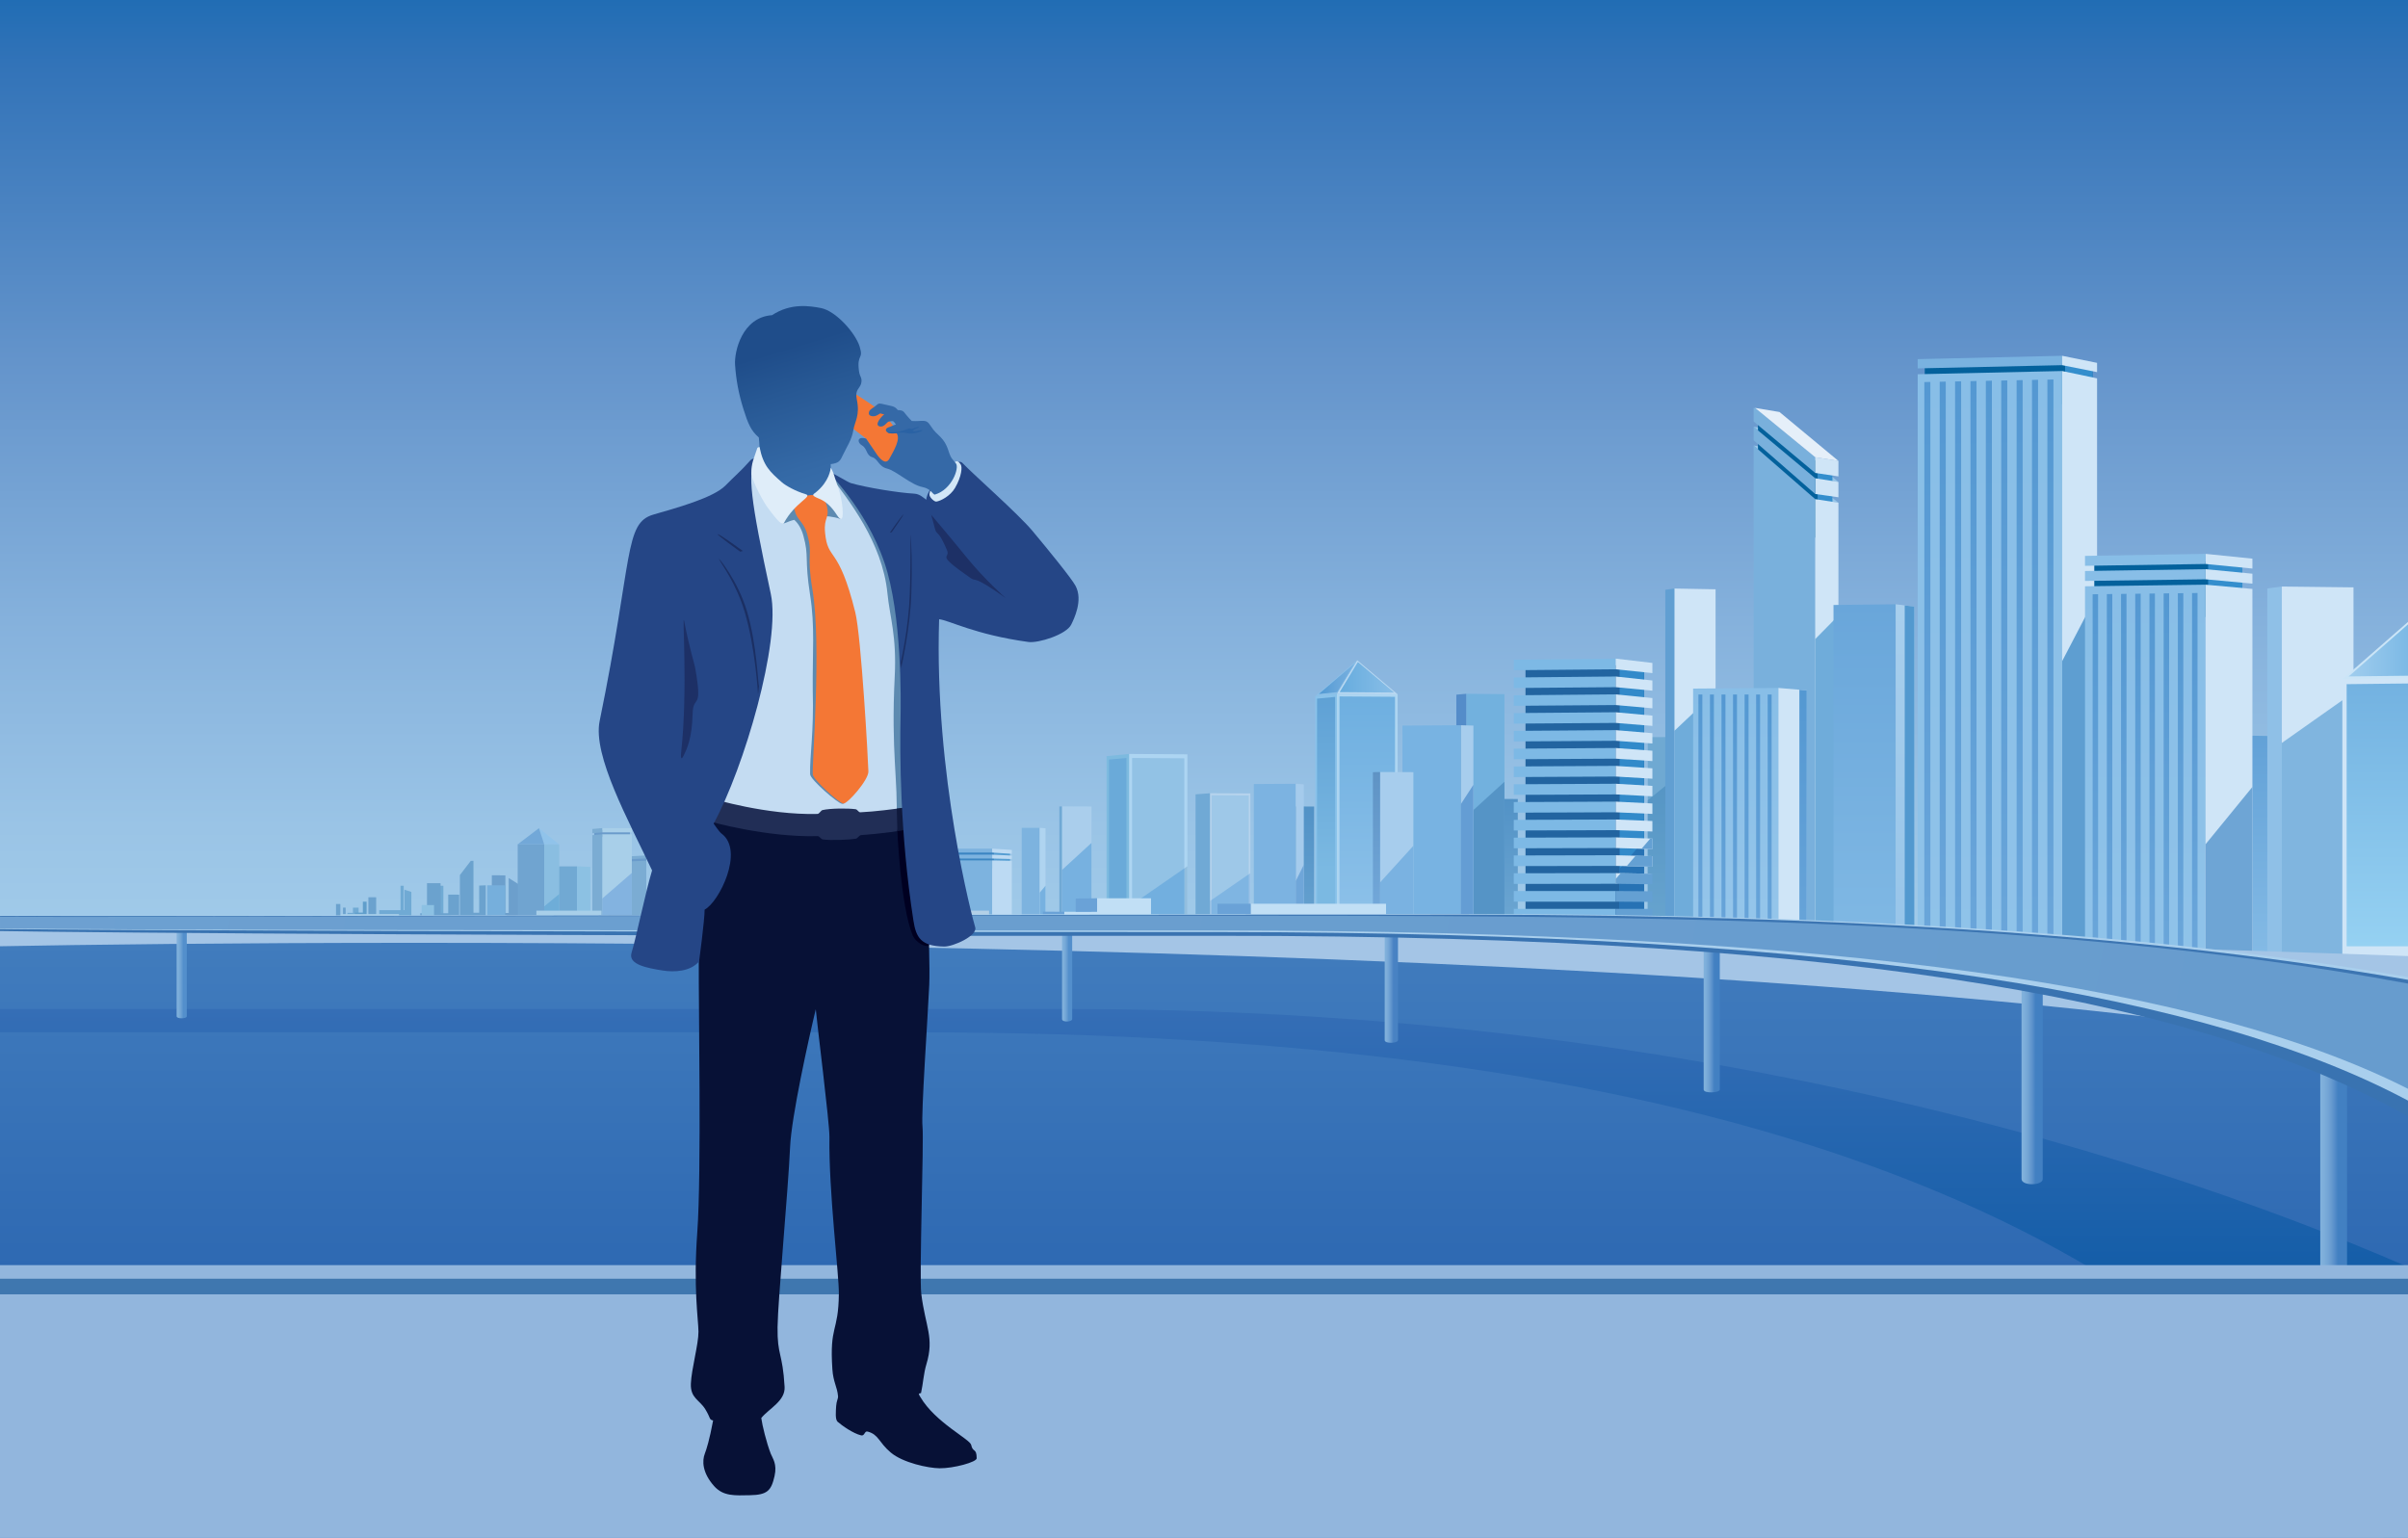 <?xml version="1.0" encoding="utf-8"?>
<!-- Generator: Adobe Illustrator 16.0.4, SVG Export Plug-In . SVG Version: 6.00 Build 0)  -->
<!DOCTYPE svg PUBLIC "-//W3C//DTD SVG 1.1//EN" "http://www.w3.org/Graphics/SVG/1.1/DTD/svg11.dtd">
<svg version="1.1" id="Layer_1" xmlns="http://www.w3.org/2000/svg" xmlns:xlink="http://www.w3.org/1999/xlink" x="0px" y="0px"
	 width="798.018px" height="509.758px" viewBox="0 0 798.018 509.758" enable-background="new 0 0 798.018 509.758"
	 xml:space="preserve">
<g id="sky">
	
		<linearGradient id="SVGID_1_" gradientUnits="userSpaceOnUse" x1="1070.929" y1="403.09" x2="1070.929" y2="86.153" gradientTransform="matrix(1 0 0 1 -671.92 -86.152)">
		<stop  offset="0" style="stop-color:#A2CCEA"/>
		<stop  offset="0.135" style="stop-color:#9AC4E6"/>
		<stop  offset="0.351" style="stop-color:#85B1DC"/>
		<stop  offset="0.622" style="stop-color:#6494CB"/>
		<stop  offset="0.933" style="stop-color:#3273B8"/>
		<stop  offset="1" style="stop-color:#216DB4"/>
	</linearGradient>
	<rect fill="url(#SVGID_1_)" width="798.018" height="316.938"/>
</g>
<g id="city">
	<polygon fill="#6C9FCC" points="168.591,291.02 168.594,302.615 167.491,302.614 167.491,290.132 162.993,290.121 162.993,312.98 
		172.537,312.98 172.537,293.516 	"/>
	<g>
		<polygon fill="#6FA9D2" points="554.333,321.107 546.083,321.107 546.083,244.333 554.333,244.296 		"/>
		
			<linearGradient id="SVGID_2_" gradientUnits="userSpaceOnUse" x1="1222.128" y1="407.26" x2="1222.128" y2="344.65" gradientTransform="matrix(1 0 0 1 -671.92 -86.152)">
			<stop  offset="0.06" style="stop-color:#6BA7D1"/>
			<stop  offset="1" style="stop-color:#5595C4"/>
		</linearGradient>
		<polygon fill="url(#SVGID_2_)" points="554.333,258.498 554.333,321.107 546.083,321.107 546.083,265.248 		"/>
	</g>
	
		<linearGradient id="SVGID_3_" gradientUnits="userSpaceOnUse" x1="1427.077" y1="407.26" x2="1427.077" y2="329.985" gradientTransform="matrix(1 0 0 1 -671.92 -86.152)">
		<stop  offset="0" style="stop-color:#86BCE6"/>
		<stop  offset="1" style="stop-color:#62A1D7"/>
	</linearGradient>
	<polygon fill="url(#SVGID_3_)" points="745.463,243.832 745.463,321.107 764.852,321.107 764.852,244.165 	"/>
	<g>
		<polygon fill="#95C6E8" points="819.857,176.729 821.776,175.666 822.902,176.344 		"/>
		<polygon fill="#95C6E8" points="819.857,171.59 821.776,170.527 822.902,171.192 		"/>
		<polygon fill="#95C6E8" points="819.857,166.286 821.776,165.223 822.902,165.888 		"/>
		<polygon fill="#03619C" points="821.264,186.028 824.713,185.834 824.713,162.618 821.264,162.812 		"/>
		<polygon fill="#9DC9EA" points="846.302,164.295 844.151,165.487 842.127,164.753 		"/>
		<polygon fill="#9DC9EA" points="846.302,153.27 844.205,154.487 842.612,153.581 		"/>
		<polygon fill="#9DC9EA" points="846.302,158.574 844.227,159.778 842.612,158.885 		"/>
		<polygon fill="#348ECD" points="824.713,185.834 844.384,189.505 844.384,150.91 824.713,162.618 		"/>
		<polygon fill="#E6F0FA" points="825.049,176.072 825.049,310.607 846.302,310.607 846.302,164.295 		"/>
		
			<linearGradient id="SVGID_4_" gradientUnits="userSpaceOnUse" x1="1507.595" y1="394.927" x2="1507.595" y2="312.402" gradientTransform="matrix(1 0 0 1 -671.92 -86.152)">
			<stop  offset="0" style="stop-color:#86BCE6"/>
			<stop  offset="1" style="stop-color:#7CB3E1"/>
		</linearGradient>
		<polygon fill="url(#SVGID_4_)" points="825.049,241.631 825.049,308.774 846.302,308.774 846.302,226.249 		"/>
		<polygon fill="#94C2E8" points="825.049,176.072 825.049,310.607 819.857,310.607 819.857,176.729 		"/>
		<polygon fill="#E6F0FA" points="825.049,173.989 846.302,162.131 846.302,158.574 825.049,170.911 		"/>
		<polygon fill="#94C2E8" points="825.049,173.989 819.857,174.634 819.857,171.59 825.049,170.911 		"/>
		<polygon fill="#E6F0FA" points="825.049,163.38 846.302,151.521 846.302,148.419 845.619,148.361 825.049,160.302 		"/>
		<polygon fill="#94C2E8" points="825.049,163.38 819.857,164.025 819.857,160.981 825.049,160.302 		"/>
		<polygon fill="#CFE3F5" points="819.857,160.981 825.049,160.302 845.619,148.361 840.205,149.015 		"/>
		<polygon fill="#E6F0FA" points="825.049,168.684 846.302,156.826 846.302,153.27 825.049,165.607 		"/>
		<polygon fill="#94C2E8" points="825.049,168.684 819.857,169.329 819.857,166.286 825.049,165.607 		"/>
	</g>
	
		<linearGradient id="SVGID_5_" gradientUnits="userSpaceOnUse" x1="1102.841" y1="407.26" x2="1102.841" y2="353.435" gradientTransform="matrix(1 0 0 1 -671.92 -86.152)">
		<stop  offset="0.06" style="stop-color:#6CA6D2"/>
		<stop  offset="1" style="stop-color:#5292C6"/>
	</linearGradient>
	<polygon fill="url(#SVGID_5_)" points="426.337,267.282 435.505,267.33 435.505,321.107 426.337,321.107 	"/>
	
		<linearGradient id="SVGID_6_" gradientUnits="userSpaceOnUse" x1="1170.341" y1="394.51" x2="1170.341" y2="350.967" gradientTransform="matrix(1 0 0 1 -671.92 -86.152)">
		<stop  offset="0.06" style="stop-color:#6CA6D2"/>
		<stop  offset="1" style="stop-color:#5292C6"/>
	</linearGradient>
	<polygon fill="url(#SVGID_6_)" points="493.837,264.814 503.005,264.827 503.005,308.357 493.837,308.357 	"/>
	<g>
		<polygon fill="#ADD5F1" points="443.041,229.974 443.041,316.107 463.185,316.107 463.185,230.133 		"/>
		
			<linearGradient id="SVGID_7_" gradientUnits="userSpaceOnUse" x1="1125.033" y1="391.321" x2="1125.033" y2="316.986" gradientTransform="matrix(1 0 0 1 -671.92 -86.152)">
			<stop  offset="0.005" style="stop-color:#8DC1E9"/>
			<stop  offset="1" style="stop-color:#6EAFE0"/>
		</linearGradient>
		<polygon fill="url(#SVGID_7_)" points="443.919,230.833 443.919,305.169 462.308,305.169 462.308,230.957 		"/>
		<polygon fill="#BAD9F2" points="443.041,229.974 463.185,230.133 449.769,218.832 		"/>
		
			<linearGradient id="SVGID_8_" gradientUnits="userSpaceOnUse" x1="1133.966" y1="310.636" x2="1115.885" y2="310.636" gradientTransform="matrix(1 0 0 1 -671.92 -86.152)">
			<stop  offset="0" style="stop-color:#89BEE7"/>
			<stop  offset="1" style="stop-color:#66ACDE"/>
		</linearGradient>
		<polygon fill="url(#SVGID_8_)" points="443.965,229.412 462.046,229.555 450.004,219.41 		"/>
		<polygon fill="#89C2EA" points="443.041,229.974 443.041,316.107 435.897,316.107 435.897,230.702 		"/>
		
			<linearGradient id="SVGID_9_" gradientUnits="userSpaceOnUse" x1="1111.388" y1="391.321" x2="1111.388" y2="317.146" gradientTransform="matrix(1 0 0 1 -671.92 -86.152)">
			<stop  offset="0.231" style="stop-color:#7BB9E2"/>
			<stop  offset="1" style="stop-color:#5FA1D5"/>
		</linearGradient>
		<polygon fill="url(#SVGID_9_)" points="442.465,230.992 442.465,305.169 436.472,305.169 436.472,231.566 		"/>
		<polygon fill="#8BC0E8" points="443.041,229.974 435.897,230.702 449.769,218.832 		"/>
		
			<linearGradient id="SVGID_10_" gradientUnits="userSpaceOnUse" x1="1120.837" y1="311.104" x2="1108.961" y2="311.104" gradientTransform="matrix(1 0 0 1 -671.92 -86.152)">
			<stop  offset="0" style="stop-color:#78B1E0"/>
			<stop  offset="0.486" style="stop-color:#68A6DA"/>
			<stop  offset="1" style="stop-color:#5199D3"/>
		</linearGradient>
		<polygon fill="url(#SVGID_10_)" points="443.156,229.411 437.041,230.033 448.917,219.871 		"/>
	</g>
	<g>
		<polygon fill="#72B1DE" points="485.919,321.107 498.579,321.107 498.579,230.077 485.919,229.954 		"/>
		<polygon fill="#5594C6" points="485.919,270.654 485.919,325.607 498.579,325.607 498.579,259.123 		"/>
		<polygon fill="#548CC9" points="485.919,321.107 482.633,320.978 482.633,230.248 485.919,229.954 		"/>
	</g>
	<g>
		<polygon fill="#CFE5F7" points="554.883,307.275 568.547,307.275 568.547,195.324 554.883,195.071 		"/>
		<polygon fill="#6FACDA" points="554.883,242.248 554.883,323.193 568.547,323.193 568.547,229.338 		"/>
		<polygon fill="#619FD2" points="554.883,307.275 551.891,307.275 551.891,195.489 554.883,195.071 		"/>
	</g>
	<g>
		<polygon fill="#CFE5F7" points="756.205,321.107 779.954,321.107 779.954,194.684 756.205,194.408 		"/>
		<polygon fill="#80B5DF" points="756.205,246.249 756.205,332.357 779.954,332.357 779.954,229.499 		"/>
		<polygon fill="#8FC0E7" points="756.205,321.107 751.389,320.781 751.389,195.061 756.205,194.408 		"/>
	</g>
	<g>
		<polygon fill="#78B3E2" points="484.154,321.107 464.767,321.107 464.767,240.5 484.154,240.375 		"/>
		<polygon fill="#A7CDED" points="484.154,321.107 488.286,321.107 488.286,240.5 484.154,240.375 		"/>
		<polygon fill="#649DD4" points="484.154,266.498 484.154,321.107 488.286,321.107 488.286,260.124 		"/>
	</g>
	<g>
		<rect x="183.816" y="287.156" fill="#71A9D3" width="7.406" height="25.741"/>
		<polygon fill="#8CC1E3" points="191.223,312.897 195.642,312.897 195.642,287.332 191.223,287.156 		"/>
	</g>
	<g>
		<polygon fill="#95C5E8" points="604.503,155.699 609.261,159.75 601.562,158.521 		"/>
		<polygon fill="#95C5E8" points="604.503,162.768 609.261,166.627 602.844,165.637 		"/>
		<polygon fill="#348ECD" points="607.273,178.406 602.398,178.162 602.398,153.227 607.273,153.472 		"/>
		<polygon fill="#9AC8E9" points="581.159,141.458 582.593,142.656 585.44,142.104 		"/>
		<polygon fill="#9AC8E9" points="581.159,147.675 582.593,148.923 585.44,148.307 		"/>
		<polygon fill="#03619C" points="602.398,178.162 582.593,179.148 582.593,137.697 602.398,153.227 		"/>
		<polygon fill="#79B0DC" points="601.562,165.439 601.562,324.014 581.159,322.991 581.159,147.675 		"/>
		<polygon fill="#79B0DC" points="601.562,156.752 581.159,139.693 581.159,135.224 581.636,135.203 601.562,151.543 		"/>
		<polygon fill="#CFE5F7" points="601.562,156.752 609.261,157.908 609.261,152.771 601.562,151.543 		"/>
		<polygon fill="#CFE5F7" points="601.562,163.73 609.261,164.823 609.261,159.75 601.562,158.521 		"/>
		<polygon fill="#79B0DC" points="601.562,163.73 581.159,145.927 581.159,141.458 601.562,158.521 		"/>
		<polygon fill="#CFE5F7" points="601.562,165.439 601.562,324.065 609.261,324.452 609.261,166.627 		"/>
		<polygon fill="#6FACDA" points="601.562,211.832 601.562,324.065 609.261,324.452 609.261,204.021 		"/>
		<polygon fill="#E5EFF9" points="581.636,135.203 589.729,136.559 609.261,152.771 601.562,151.543 		"/>
	</g>
	<g>
		<rect x="873.948" y="214.498" fill="#348ECD" width="29.459" height="4"/>
		<rect x="873.896" y="214.498" fill="#03619C" width="6.299" height="4"/>
		<polygon fill="#7AADDA" points="880.698,318.504 872.108,318.504 872.108,217.823 880.698,217.173 		"/>
		<polygon fill="#D1E6F7" points="880.698,318.774 904.849,318.774 904.849,217.443 880.698,217.173 		"/>
		<polygon fill="#D1E6F7" points="880.698,215.742 904.849,216.019 904.849,213.32 880.698,213.021 		"/>
		<polygon fill="#7AADDA" points="880.698,215.742 872.108,216.447 872.108,213.729 880.698,213.021 		"/>
		<polygon fill="#6DA0D2" points="882.977,317.247 883.879,317.259 883.879,219.589 882.977,219.576 		"/>
		<polygon fill="#6DA0D2" points="886.773,317.299 887.678,317.312 887.678,219.641 886.773,219.628 		"/>
		<polygon fill="#6DA0D2" points="890.573,317.353 891.479,317.364 891.479,219.693 890.573,219.681 		"/>
		<polygon fill="#6DA0D2" points="894.376,317.404 895.282,317.416 895.282,219.746 894.376,219.733 		"/>
		<polygon fill="#6DA0D2" points="898.184,317.456 899.087,317.47 899.087,219.799 898.184,219.786 		"/>
		<polygon fill="#6DA0D2" points="901.979,317.51 902.885,317.521 902.885,219.851 901.979,219.838 		"/>
	</g>
	<g>
		
			<linearGradient id="SVGID_11_" gradientUnits="userSpaceOnUse" x1="1289.851" y1="407.635" x2="1289.851" y2="286.438" gradientTransform="matrix(1 0 0 1 -671.92 -86.152)">
			<stop  offset="0" style="stop-color:#82BAE5"/>
			<stop  offset="1" style="stop-color:#69A6DA"/>
		</linearGradient>
		<polygon fill="url(#SVGID_11_)" points="628.233,321.482 607.628,321.482 607.628,200.523 628.233,200.285 		"/>
		
			<linearGradient id="SVGID_12_" gradientUnits="userSpaceOnUse" x1="1303.235" y1="407.635" x2="1303.235" y2="286.438" gradientTransform="matrix(1 0 0 1 -671.92 -86.152)">
			<stop  offset="0" style="stop-color:#96C4E9"/>
			<stop  offset="1" style="stop-color:#A8CFED"/>
		</linearGradient>
		<polygon fill="url(#SVGID_12_)" points="628.233,321.482 634.397,321.482 634.397,201.065 628.233,200.285 		"/>
		<polygon fill="#5399CF" points="631.233,200.665 631.233,335.643 634.397,335.732 634.397,201.065 		"/>
	</g>
	<g>
		<rect x="312.018" y="282.039" fill="#3B85C2" width="22.584" height="5.749"/>
		<rect x="329.402" y="282.039" fill="#549DD2" width="5.259" height="5.749"/>
		<rect x="311.376" y="285.177" fill="#7DB3DF" width="17.427" height="27.723"/>
		<polygon fill="#BCDAF3" points="328.803,312.897 335.322,312.897 335.322,285.323 328.803,285.177 		"/>
		<rect x="311.376" y="283.264" fill="#7DB3DF" width="17.427" height="1.297"/>
		<rect x="311.376" y="281.287" fill="#7DB3DF" width="17.427" height="1.298"/>
		<polygon fill="#BCDAF3" points="328.803,284.561 335.322,284.723 335.322,283.581 328.803,283.264 		"/>
		<polygon fill="#BCDAF3" points="328.803,282.585 335.322,282.998 335.322,281.701 328.803,281.287 		"/>
	</g>
	<g>
		<rect x="841.299" y="234.665" fill="#03619C" width="28.129" height="4"/>
		<rect x="861.928" y="234.665" fill="#348ECD" width="3.642" height="4"/>
		<polygon fill="#90BAE0" points="861.08,321.107 839.343,321.107 839.343,237.014 861.08,236.825 		"/>
		<polygon fill="#E6F0FA" points="861.08,321.107 871.245,321.107 871.245,237 861.08,236.825 		"/>
		<polygon fill="#7EB1DC" points="866.9,321.107 871.245,321.107 871.245,237 866.9,236.925 		"/>
		<polygon fill="#90BAE0" points="861.08,235.539 839.343,235.709 839.343,233.246 861.08,233.074 		"/>
		<polygon fill="#E6F0FA" points="861.08,235.539 871.245,235.779 871.245,233.332 861.08,233.074 		"/>
		<polygon fill="#7EB1DC" points="866.9,235.676 871.245,235.779 871.245,233.332 866.9,233.222 		"/>
	</g>
	<g>
		<rect x="171.566" y="279.852" fill="#70A4D0" width="8.786" height="33.048"/>
		<polygon fill="#90C3EA" points="178.609,274.498 180.352,279.852 185.344,279.91 		"/>
		<polygon fill="#72A8D8" points="178.609,274.498 180.352,279.852 171.566,279.852 		"/>
		<polygon fill="#8ABEE1" points="180.352,279.852 180.352,312.897 185.344,312.897 185.344,279.91 		"/>
		<polygon fill="#6EADD8" points="180.352,300.436 180.352,312.897 185.344,312.897 185.344,296.311 		"/>
	</g>
	<g>
		<polygon fill="#7CB3E1" points="429.435,321.107 415.521,321.107 415.521,259.866 429.435,259.781 		"/>
		<polygon fill="#A5CBEC" points="429.435,321.107 432.08,321.107 432.08,259.98 429.435,259.781 		"/>
		<polygon fill="#6FA6D9" points="429.435,291.998 429.435,321.107 432.08,321.107 432.08,286.623 		"/>
	</g>
	<g>
		<polygon fill="#7BACD3" points="214.187,322.147 207.93,322.147 207.93,283.869 214.187,283.539 		"/>
		<polygon fill="#6A9BCB" points="208.863,284.803 214.187,284.52 214.187,285.279 208.863,285.489 		"/>
	</g>
	<g>
		<polygon fill="#AACEEC" points="351.92,321.107 361.733,321.107 361.733,267.32 351.92,267.277 		"/>
		<polygon fill="#77B1E0" points="351.92,288.373 351.92,322.732 361.733,322.732 361.733,279.373 		"/>
		<polygon fill="#70A9D5" points="351.92,321.107 351.074,321.107 351.074,267.32 351.92,267.277 		"/>
	</g>
	<g>
		<rect x="196.926" y="275.195" fill="#6A9BCB" width="11.828" height="2.219"/>
		<rect x="199.577" y="276.527" fill="#A8CFE9" width="9.816" height="45.62"/>
		<polygon fill="#83B3E0" points="199.577,297.832 199.577,322.147 209.393,322.147 209.393,289.332 		"/>
		<rect x="199.577" y="274.48" fill="#A8CFE9" width="9.816" height="1.406"/>
		<polygon fill="#7BACD3" points="199.577,274.48 196.298,274.77 196.298,276.176 199.577,275.889 		"/>
		<polygon fill="#7BACD3" points="199.577,322.147 196.298,322.147 196.298,276.811 199.577,276.527 		"/>
	</g>
	<g>
		<polygon fill="#B5D3ED" points="400.983,321.107 414.371,321.107 414.371,262.986 400.983,262.921 		"/>
		<polygon fill="#9EC8E8" points="401.513,318.792 413.841,318.792 413.841,263.654 401.513,263.594 		"/>
		<polygon fill="#9AC2E7" points="400.983,298.664 400.983,327.273 414.371,327.273 414.371,289.414 		"/>
		<polygon fill="#7FB5E2" points="401.513,298.298 401.513,327.273 413.841,327.64 413.841,289.779 		"/>
		<polygon fill="#70A9D5" points="400.983,321.107 396.208,321.107 396.208,263.289 400.983,262.921 		"/>
	</g>
	<g>
		<polygon fill="#7DB3DF" points="344.562,274.396 344.562,314.188 338.6,314.188 338.6,274.389 		"/>
		<polygon fill="#AFD4F0" points="344.562,274.396 344.562,314.188 346.484,314.188 346.484,274.52 		"/>
		<polygon fill="#77B1E0" points="344.562,295.873 344.562,314.188 346.484,314.188 346.484,293.562 		"/>
	</g>
	<g>
		<polygon fill="#70AAD4" points="145.874,293.583 146.93,293.596 146.93,312.897 145.874,312.897 		"/>
		<polygon fill="#6BA2CE" points="141.508,302.691 141.508,292.732 146.006,292.74 146.006,302.692 148.54,302.692 148.54,296.525 
			152.169,296.535 152.169,312.897 139.272,312.897 139.272,302.691 		"/>
		<polygon fill="#6BA2CE" points="122.08,297.384 124.666,297.393 124.666,312.897 122.08,312.897 		"/>
		<rect x="139.742" y="299.979" fill="#8CC1E3" width="4.095" height="12.919"/>
		<polygon fill="#70AAD4" points="116.968,300.834 116.968,302.562 115.149,302.562 115.149,312.897 118.847,312.897 
			118.847,300.836 		"/>
		<rect x="113.678" y="300.833" fill="#6BA2CE" width="0.871" height="12.063"/>
		<rect x="111.351" y="299.633" fill="#6BA2CE" width="1.442" height="13.266"/>
		<polygon fill="#609ECB" points="121.492,298.858 120.252,298.856 120.252,302.491 117.638,302.491 117.638,312.897 
			121.492,312.897 		"/>
		<polygon fill="#70AAD4" points="132.736,301.674 132.736,293.583 133.792,293.589 133.792,301.675 134.044,301.675 
			134.044,294.893 136.323,295.628 136.323,312.897 125.695,312.897 125.695,301.674 		"/>
		<rect x="112.958" y="302.978" fill="#A8CFE9" width="19.273" height="9.922"/>
		<polygon fill="#76AFDC" points="167.417,293.445 167.417,312.897 161.454,312.897 161.454,293.434 		"/>
		<polygon fill="#6BA2CE" points="158.801,293.529 158.804,302.532 156.908,302.531 156.908,285.311 156.019,285.331 
			152.41,290.038 152.41,312.897 160.984,312.897 160.984,293.434 		"/>
	</g>
	<g>
		<polygon fill="#ADD5F2" points="374.163,321.107 393.503,321.107 393.503,250.021 374.163,249.897 		"/>
		<polygon fill="#92BEDE" points="374.163,300.498 374.163,318.607 393.503,318.607 393.503,287.123 		"/>
		<polygon fill="#92C2E5" points="375.173,317.069 392.491,317.069 392.491,251.342 375.173,251.231 		"/>
		<polygon fill="#72AFDF" points="375.173,299.8 375.173,314.569 392.491,314.569 392.491,287.822 		"/>
		<polygon fill="#7DBADF" points="374.163,321.107 366.717,320.998 366.717,250.623 374.163,249.897 		"/>
		<polygon fill="#6AAAD9" points="373.297,317.069 367.523,316.96 367.523,251.754 373.297,251.255 		"/>
	</g>
	<g>
		<polygon fill="#C1DFF5" points="381.454,297.734 363.579,297.734 363.579,302.205 352.689,302.205 352.689,321.107 
			381.454,321.107 		"/>
		<polygon fill="#6AA2D7" points="356.495,302.205 363.579,302.205 363.579,297.736 356.495,297.824 		"/>
		<polygon fill="#6AA2D7" points="345.604,321.107 352.689,321.107 352.689,302.205 345.604,302.18 		"/>
	</g>
	<g>
		<polygon fill="#03619C" points="693.46,120.439 693.46,133.973 637.864,133.973 637.864,120.507 		"/>
		<polygon fill="#348ECD" points="693.46,120.439 693.46,133.973 684.377,133.973 684.377,120.507 		"/>
		
			<linearGradient id="SVGID_13_" gradientUnits="userSpaceOnUse" x1="1331.382" y1="407.26" x2="1331.382" y2="209.129" gradientTransform="matrix(1 0 0 1 -671.92 -86.152)">
			<stop  offset="0" style="stop-color:#90C3E9"/>
			<stop  offset="1" style="stop-color:#88BEE7"/>
		</linearGradient>
		<polygon fill="url(#SVGID_13_)" points="683.393,122.976 683.393,321.107 635.532,321.107 635.532,124.044 		"/>
		<polygon fill="#CFE5F7" points="683.393,122.976 683.393,321.107 694.974,321.107 694.974,125.41 		"/>
		<polygon fill="#5E9ED1" points="683.393,219.165 683.393,321.107 694.974,321.107 694.974,196.95 		"/>
		
			<linearGradient id="SVGID_14_" gradientUnits="userSpaceOnUse" x1="1310.648" y1="403.831" x2="1310.648" y2="212.739" gradientTransform="matrix(1 0 0 1 -671.92 -86.152)">
			<stop  offset="0" style="stop-color:#6BA6DA"/>
			<stop  offset="1" style="stop-color:#5498D2"/>
		</linearGradient>
		<polygon fill="url(#SVGID_14_)" points="639.729,317.679 639.729,126.586 637.727,126.643 637.727,317.679 		"/>
		
			<linearGradient id="SVGID_15_" gradientUnits="userSpaceOnUse" x1="1315.747" y1="403.831" x2="1315.747" y2="212.635" gradientTransform="matrix(1 0 0 1 -671.92 -86.152)">
			<stop  offset="0" style="stop-color:#6BA6DA"/>
			<stop  offset="1" style="stop-color:#5498D2"/>
		</linearGradient>
		<polygon fill="url(#SVGID_15_)" points="644.829,317.679 644.829,126.482 642.824,126.541 642.824,317.679 		"/>
		
			<linearGradient id="SVGID_16_" gradientUnits="userSpaceOnUse" x1="1320.843" y1="403.831" x2="1320.843" y2="212.533" gradientTransform="matrix(1 0 0 1 -671.92 -86.152)">
			<stop  offset="0" style="stop-color:#6BA6DA"/>
			<stop  offset="1" style="stop-color:#5498D2"/>
		</linearGradient>
		<polygon fill="url(#SVGID_16_)" points="649.925,317.679 649.925,126.38 647.922,126.44 647.922,317.679 		"/>
		
			<linearGradient id="SVGID_17_" gradientUnits="userSpaceOnUse" x1="1325.94" y1="403.831" x2="1325.94" y2="212.432" gradientTransform="matrix(1 0 0 1 -671.92 -86.152)">
			<stop  offset="0" style="stop-color:#6BA6DA"/>
			<stop  offset="1" style="stop-color:#5498D2"/>
		</linearGradient>
		<polygon fill="url(#SVGID_17_)" points="655.023,317.679 655.023,126.279 653.018,126.337 653.018,317.679 		"/>
		
			<linearGradient id="SVGID_18_" gradientUnits="userSpaceOnUse" x1="1331.036" y1="403.831" x2="1331.036" y2="212.33" gradientTransform="matrix(1 0 0 1 -671.92 -86.152)">
			<stop  offset="0" style="stop-color:#6BA6DA"/>
			<stop  offset="1" style="stop-color:#5498D2"/>
		</linearGradient>
		<polygon fill="url(#SVGID_18_)" points="660.118,317.679 660.118,126.177 658.114,126.235 658.114,317.679 		"/>
		
			<linearGradient id="SVGID_19_" gradientUnits="userSpaceOnUse" x1="1336.14" y1="403.831" x2="1336.14" y2="212.228" gradientTransform="matrix(1 0 0 1 -671.92 -86.152)">
			<stop  offset="0" style="stop-color:#6BA6DA"/>
			<stop  offset="1" style="stop-color:#5498D2"/>
		</linearGradient>
		<polygon fill="url(#SVGID_19_)" points="665.223,317.679 665.223,126.075 663.216,126.134 663.216,317.679 		"/>
		
			<linearGradient id="SVGID_20_" gradientUnits="userSpaceOnUse" x1="1341.234" y1="403.831" x2="1341.234" y2="212.127" gradientTransform="matrix(1 0 0 1 -671.92 -86.152)">
			<stop  offset="0" style="stop-color:#6BA6DA"/>
			<stop  offset="1" style="stop-color:#5498D2"/>
		</linearGradient>
		<polygon fill="url(#SVGID_20_)" points="670.315,317.679 670.315,125.974 668.313,126.03 668.313,317.679 		"/>
		
			<linearGradient id="SVGID_21_" gradientUnits="userSpaceOnUse" x1="1346.334" y1="403.831" x2="1346.334" y2="212.025" gradientTransform="matrix(1 0 0 1 -671.92 -86.152)">
			<stop  offset="0" style="stop-color:#6BA6DA"/>
			<stop  offset="1" style="stop-color:#5498D2"/>
		</linearGradient>
		<polygon fill="url(#SVGID_21_)" points="675.416,317.679 675.416,125.872 673.412,125.93 673.412,317.679 		"/>
		
			<linearGradient id="SVGID_22_" gradientUnits="userSpaceOnUse" x1="1351.429" y1="403.831" x2="1351.429" y2="211.925" gradientTransform="matrix(1 0 0 1 -671.92 -86.152)">
			<stop  offset="0" style="stop-color:#6BA6DA"/>
			<stop  offset="1" style="stop-color:#5498D2"/>
		</linearGradient>
		<polygon fill="url(#SVGID_22_)" points="680.514,317.679 680.514,125.772 678.505,125.829 678.505,317.679 		"/>
		<polygon fill="#79B2E0" points="635.532,122.107 683.393,121.033 683.393,117.925 635.532,119.035 		"/>
		<polygon fill="#CFE5F7" points="694.974,123.346 683.393,121.033 683.393,117.925 694.974,120.273 		"/>
	</g>
	<g>
		<rect x="815.251" y="303.354" fill="#7AADDA" width="11.776" height="17.756"/>
		<polygon fill="#CFE5F7" points="827.027,303.354 870.179,303.354 870.179,306.778 867.65,306.778 867.65,309.074 870.179,309.074 
			870.179,321.107 827.027,321.107 		"/>
		<rect x="829.238" y="306.778" fill="#438BCA" width="38.801" height="2.296"/>
		<rect x="818.194" y="306.778" fill="#03619C" width="11.737" height="2.296"/>
	</g>
	<g>
		<polygon fill="#9CC2E6" points="806.233,224.798 806.233,321.107 819.396,321.107 819.396,225.956 		"/>
		
			<linearGradient id="SVGID_23_" gradientUnits="userSpaceOnUse" x1="1484.735" y1="351.65" x2="1484.735" y2="312.653" gradientTransform="matrix(1 0 0 1 -671.92 -86.152)">
			<stop  offset="0" style="stop-color:#93C0E7"/>
			<stop  offset="1" style="stop-color:#6EADDF"/>
		</linearGradient>
		<polygon fill="url(#SVGID_23_)" points="807.301,226.5 807.301,265.498 818.329,263.748 818.329,227.172 		"/>
		
			<linearGradient id="SVGID_24_" gradientUnits="userSpaceOnUse" x1="1484.735" y1="399.801" x2="1484.735" y2="332.318" gradientTransform="matrix(1 0 0 1 -671.92 -86.152)">
			<stop  offset="0" style="stop-color:#89BBE5"/>
			<stop  offset="1" style="stop-color:#69A8DB"/>
		</linearGradient>
		<path fill="url(#SVGID_24_)" d="M807.301,256.665v56.983h11.028v-67.483C818.329,246.165,812.265,249.989,807.301,256.665z"/>
		<polygon fill="#9FCAEC" points="806.233,224.798 819.396,225.956 798.363,205.832 		"/>
		
			<linearGradient id="SVGID_25_" gradientUnits="userSpaceOnUse" x1="1471.394" y1="302.285" x2="1489.705" y2="302.285" gradientTransform="matrix(1 0 0 1 -671.92 -86.152)">
			<stop  offset="0" style="stop-color:#85B9E4"/>
			<stop  offset="1" style="stop-color:#66A2D8"/>
		</linearGradient>
		<polygon fill="url(#SVGID_25_)" points="806.326,223.885 817.785,224.893 799.474,207.373 		"/>
		<polygon fill="#CBE5F7" points="806.233,224.798 791.834,226.27 776.259,225.144 798.363,205.832 		"/>
		
			<linearGradient id="SVGID_26_" gradientUnits="userSpaceOnUse" x1="1450.278" y1="301.722" x2="1476.987" y2="301.722" gradientTransform="matrix(1 0 0 1 -671.92 -86.152)">
			<stop  offset="0.011" style="stop-color:#A0CDEE"/>
			<stop  offset="1" style="stop-color:#6FB2E2"/>
		</linearGradient>
		<polygon fill="url(#SVGID_26_)" points="805.067,223.892 778.358,224.205 798.03,206.934 		"/>
		<polygon fill="#CFE5F7" points="806.233,224.798 806.233,321.107 776.259,321.107 776.259,225.144 		"/>
		
			<linearGradient id="SVGID_27_" gradientUnits="userSpaceOnUse" x1="1463.167" y1="399.801" x2="1463.167" y2="312.614" gradientTransform="matrix(1 0 0 1 -671.92 -86.152)">
			<stop  offset="0" style="stop-color:#95D1F2"/>
			<stop  offset="1" style="stop-color:#73B2E1"/>
		</linearGradient>
		<polygon fill="url(#SVGID_27_)" points="804.808,226.461 804.808,313.648 777.686,313.648 777.686,226.771 		"/>
	</g>
	<g>
		<polygon fill="#2264A0" points="544.893,303.165 505.558,303.24 505.558,220.689 544.893,220.421 		"/>
		<polygon fill="#328ACA" points="544.843,302.951 536.757,303.026 536.757,220.475 544.843,220.422 		"/>
		<polygon fill="#2772B4" points="544.843,278.498 544.843,302.951 536.757,303.026 536.757,287.915 		"/>
		<polygon fill="#7DB9E5" points="535.461,221.839 535.461,218.306 501.673,218.654 501.673,222.142 		"/>
		<polygon fill="#7DB9E5" points="535.461,227.764 535.461,224.23 501.673,224.554 501.673,228.044 		"/>
		<polygon fill="#7DB9E5" points="535.461,233.688 535.461,230.154 501.673,230.453 501.673,233.946 		"/>
		<polygon fill="#7DB9E5" points="535.461,239.612 535.461,236.079 501.673,236.352 501.673,239.849 		"/>
		<polygon fill="#7DB9E5" points="535.461,245.536 535.461,242.003 501.673,242.251 501.673,245.751 		"/>
		<polygon fill="#7DB9E5" points="535.461,251.46 535.461,247.927 501.673,248.15 501.673,251.654 		"/>
		<polygon fill="#7DB9E5" points="535.461,257.384 535.461,253.851 501.673,254.049 501.673,257.557 		"/>
		<polygon fill="#7DB9E5" points="535.461,263.309 535.461,259.775 501.673,259.95 501.673,263.459 		"/>
		<polygon fill="#7DB9E5" points="535.461,269.232 535.461,265.699 501.673,265.848 501.673,269.361 		"/>
		<polygon fill="#7DB9E5" points="535.461,275.157 535.461,271.624 501.673,271.748 501.673,275.266 		"/>
		<polygon fill="#7DB9E5" points="535.461,281.081 535.461,277.547 501.673,277.646 501.673,281.167 		"/>
		<polygon fill="#7DB9E5" points="535.461,287.006 535.461,283.473 501.673,283.546 501.673,287.068 		"/>
		<polygon fill="#7DB9E5" points="535.461,292.93 535.461,289.396 501.673,289.445 501.673,292.973 		"/>
		<rect x="501.673" y="295.333" fill="#7DB9E5" width="33.788" height="3.533"/>
		<rect x="501.673" y="301.244" fill="#7DB9E5" width="33.788" height="3.533"/>
		<polygon fill="#CFE5F7" points="535.461,221.839 535.461,218.306 547.611,219.729 547.611,223.101 		"/>
		<polygon fill="#CFE5F7" points="535.461,227.764 535.461,224.23 547.611,225.551 547.611,228.934 		"/>
		<polygon fill="#CFE5F7" points="535.461,233.688 535.461,230.154 547.611,231.373 547.611,234.768 		"/>
		<polygon fill="#CFE5F7" points="535.461,239.612 535.461,236.079 547.611,237.196 547.611,240.603 		"/>
		<polygon fill="#CFE5F7" points="535.461,245.536 535.461,242.003 547.611,243.018 547.611,246.437 		"/>
		<polygon fill="#CFE5F7" points="535.461,251.46 535.461,247.927 547.611,248.841 547.611,252.27 		"/>
		<polygon fill="#CFE5F7" points="535.461,257.384 535.461,253.851 547.611,254.664 547.611,258.104 		"/>
		<polygon fill="#CFE5F7" points="535.461,263.309 535.461,259.775 547.611,260.486 547.611,263.938 		"/>
		<polygon fill="#CFE5F7" points="535.461,269.232 535.461,265.699 547.611,266.311 547.611,269.773 		"/>
		<polygon fill="#CFE5F7" points="535.461,275.157 535.461,271.624 547.611,272.132 547.611,275.605 		"/>
		<polygon fill="#CFE5F7" points="535.461,281.081 535.461,277.547 547.611,277.954 547.611,281.441 		"/>
		<polygon fill="#CFE5F7" points="535.461,287.006 535.461,283.473 547.611,283.775 547.611,287.275 		"/>
		<polygon fill="#CFE5F7" points="535.461,292.93 535.461,289.396 547.611,289.6 		"/>
		<polygon fill="#64A0D3" points="544.008,281.335 546.915,277.932 547.611,277.954 547.611,281.441 		"/>
		<polygon fill="#64A0D3" points="539.094,287.086 542.041,283.637 547.611,283.775 547.611,287.275 		"/>
		<polygon fill="#64A0D3" points="535.461,292.93 535.461,291.338 537.098,289.423 547.611,289.6 547.611,293.107 		"/>
		<polygon fill="#64A0D3" points="535.461,298.854 535.461,295.32 547.611,295.423 547.611,298.943 		"/>
		<rect x="535.461" y="301.244" fill="#64A0D3" width="12.15" height="3.533"/>
	</g>
	<rect x="177.759" y="301.836" fill="#A8CFE9" width="21.561" height="11.062"/>
	<rect x="306.222" y="301.836" fill="#B3D0E7" width="21.562" height="19.271"/>
	<g>
		<polygon fill="#A7CDED" points="457.349,255.893 468.401,255.932 468.401,321.095 457.349,321.107 		"/>
		<polygon fill="#7AB2E1" points="457.349,292.498 468.401,280.331 468.401,321.095 457.349,321.107 		"/>
		
			<linearGradient id="SVGID_28_" gradientUnits="userSpaceOnUse" x1="1128.086" y1="407.26" x2="1128.086" y2="342.045" gradientTransform="matrix(1 0 0 1 -671.92 -86.152)">
			<stop  offset="0.231" style="stop-color:#74AADC"/>
			<stop  offset="1" style="stop-color:#5F93C4"/>
		</linearGradient>
		<polygon fill="url(#SVGID_28_)" points="457.349,255.893 454.983,255.943 454.983,321.107 457.349,321.107 		"/>
	</g>
	<g>
		<rect x="414.5" y="299.549" fill="#C1DFF5" width="44.836" height="21.561"/>
		<rect x="403.478" y="299.549" fill="#6AA2D7" width="11.022" height="21.561"/>
	</g>
	<g>
		<polygon fill="#03619C" points="743.08,204.531 694.051,204.531 694.051,186.167 743.08,186.096 		"/>
		<polygon fill="#348ECD" points="743.13,204.531 731.783,204.531 731.783,186.167 743.13,186.096 		"/>
		
			<linearGradient id="SVGID_29_" gradientUnits="userSpaceOnUse" x1="1382.874" y1="407.26" x2="1382.874" y2="279.945" gradientTransform="matrix(1 0 0 1 -671.92 -86.152)">
			<stop  offset="0" style="stop-color:#90C3E9"/>
			<stop  offset="1" style="stop-color:#88BEE7"/>
		</linearGradient>
		<polygon fill="url(#SVGID_29_)" points="730.925,321.107 690.983,321.107 690.983,194.327 730.925,193.792 		"/>
		<polygon fill="#CFE5F7" points="730.925,321.107 746.453,321.107 746.453,195.202 730.925,193.792 		"/>
		<polygon fill="#6EA5D5" points="730.925,279.832 730.925,321.107 746.453,321.107 746.453,260.831 		"/>
		<polygon fill="#88BEE7" points="730.925,192.007 690.983,192.554 690.983,189.26 730.925,188.655 		"/>
		<polygon fill="#CFE5F7" points="730.925,192.007 746.453,193.445 746.453,190.154 730.925,188.655 		"/>
		<polygon fill="#CFE5F7" points="730.925,186.931 746.453,188.452 746.453,185.165 730.925,183.582 		"/>
		<polygon fill="#88BEE7" points="730.925,186.931 690.983,187.542 690.983,184.252 730.925,183.582 		"/>
		
			<linearGradient id="SVGID_30_" gradientUnits="userSpaceOnUse" x1="952.571" y1="404.373" x2="952.571" y2="283.096" gradientTransform="matrix(1 0 0 1 -258.162 -86.152)">
			<stop  offset="0" style="stop-color:#6BA6DA"/>
			<stop  offset="1" style="stop-color:#5498D2"/>
		</linearGradient>
		<polygon fill="url(#SVGID_30_)" points="695.314,318.221 695.314,196.943 693.505,196.977 693.505,318.218 		"/>
		
			<linearGradient id="SVGID_31_" gradientUnits="userSpaceOnUse" x1="957.278" y1="404.381" x2="957.278" y2="283.039" gradientTransform="matrix(1 0 0 1 -258.162 -86.152)">
			<stop  offset="0" style="stop-color:#6BA6DA"/>
			<stop  offset="1" style="stop-color:#5498D2"/>
		</linearGradient>
		<polygon fill="url(#SVGID_31_)" points="700.02,318.229 700.02,196.886 698.213,196.92 698.213,318.225 		"/>
		
			<linearGradient id="SVGID_32_" gradientUnits="userSpaceOnUse" x1="961.984" y1="404.389" x2="961.984" y2="282.982" gradientTransform="matrix(1 0 0 1 -258.162 -86.152)">
			<stop  offset="0" style="stop-color:#6BA6DA"/>
			<stop  offset="1" style="stop-color:#5498D2"/>
		</linearGradient>
		<polygon fill="url(#SVGID_32_)" points="704.727,318.236 704.727,196.829 702.918,196.862 702.918,318.232 		"/>
		
			<linearGradient id="SVGID_33_" gradientUnits="userSpaceOnUse" x1="966.69" y1="404.397" x2="966.69" y2="282.925" gradientTransform="matrix(1 0 0 1 -258.162 -86.152)">
			<stop  offset="0" style="stop-color:#6BA6DA"/>
			<stop  offset="1" style="stop-color:#5498D2"/>
		</linearGradient>
		<polygon fill="url(#SVGID_33_)" points="709.433,318.244 709.433,196.772 707.624,196.806 707.624,318.24 		"/>
		
			<linearGradient id="SVGID_34_" gradientUnits="userSpaceOnUse" x1="971.401" y1="404.402" x2="971.401" y2="282.868" gradientTransform="matrix(1 0 0 1 -258.162 -86.152)">
			<stop  offset="0" style="stop-color:#6BA6DA"/>
			<stop  offset="1" style="stop-color:#5498D2"/>
		</linearGradient>
		<polygon fill="url(#SVGID_34_)" points="714.143,318.25 714.143,196.715 712.335,196.749 712.335,318.247 		"/>
		
			<linearGradient id="SVGID_35_" gradientUnits="userSpaceOnUse" x1="976.105" y1="404.411" x2="976.105" y2="282.812" gradientTransform="matrix(1 0 0 1 -258.162 -86.152)">
			<stop  offset="0" style="stop-color:#6BA6DA"/>
			<stop  offset="1" style="stop-color:#5498D2"/>
		</linearGradient>
		<polygon fill="url(#SVGID_35_)" points="718.847,318.259 718.847,196.658 717.039,196.69 717.039,318.254 		"/>
		
			<linearGradient id="SVGID_36_" gradientUnits="userSpaceOnUse" x1="980.815" y1="404.42" x2="980.815" y2="282.754" gradientTransform="matrix(1 0 0 1 -258.162 -86.152)">
			<stop  offset="0" style="stop-color:#6BA6DA"/>
			<stop  offset="1" style="stop-color:#5498D2"/>
		</linearGradient>
		<polygon fill="url(#SVGID_36_)" points="723.558,318.268 723.558,196.601 721.749,196.634 721.749,318.261 		"/>
		
			<linearGradient id="SVGID_37_" gradientUnits="userSpaceOnUse" x1="985.519" y1="404.427" x2="985.519" y2="282.698" gradientTransform="matrix(1 0 0 1 -258.162 -86.152)">
			<stop  offset="0" style="stop-color:#6BA6DA"/>
			<stop  offset="1" style="stop-color:#5498D2"/>
		</linearGradient>
		<polygon fill="url(#SVGID_37_)" points="728.263,318.274 728.263,196.545 726.45,196.578 726.45,318.271 		"/>
	</g>
	<g>
		
			<linearGradient id="SVGID_38_" gradientUnits="userSpaceOnUse" x1="1247.156" y1="411.135" x2="1247.156" y2="314.174" gradientTransform="matrix(1 0 0 1 -671.92 -86.152)">
			<stop  offset="0" style="stop-color:#98C7EB"/>
			<stop  offset="1" style="stop-color:#88BEE7"/>
		</linearGradient>
		<polygon fill="url(#SVGID_38_)" points="589.369,324.982 561.104,324.982 561.104,228.234 589.369,228.021 		"/>
		<polygon fill="#CFE5F7" points="589.369,324.982 598.778,324.982 598.778,228.817 589.369,228.021 		"/>
		
			<linearGradient id="SVGID_39_" gradientUnits="userSpaceOnUse" x1="1269.468" y1="411.144" x2="1269.468" y2="314.762" gradientTransform="matrix(1 0 0 1 -671.92 -86.152)">
			<stop  offset="0" style="stop-color:#6BA6DA"/>
			<stop  offset="1" style="stop-color:#5498D2"/>
		</linearGradient>
		<polygon fill="url(#SVGID_39_)" points="596.317,324.991 598.778,324.982 598.778,228.817 596.317,228.609 		"/>
		
			<linearGradient id="SVGID_40_" gradientUnits="userSpaceOnUse" x1="1258.387" y1="405.99" x2="1258.387" y2="316.347" gradientTransform="matrix(1 0 0 1 -671.92 -86.152)">
			<stop  offset="0" style="stop-color:#6BA6DA"/>
			<stop  offset="1" style="stop-color:#5498D2"/>
		</linearGradient>
		<rect x="585.814" y="230.194" fill="url(#SVGID_40_)" width="1.305" height="89.644"/>
		
			<linearGradient id="SVGID_41_" gradientUnits="userSpaceOnUse" x1="1254.562" y1="405.99" x2="1254.562" y2="316.347" gradientTransform="matrix(1 0 0 1 -671.92 -86.152)">
			<stop  offset="0" style="stop-color:#6BA6DA"/>
			<stop  offset="1" style="stop-color:#5498D2"/>
		</linearGradient>
		<rect x="581.987" y="230.194" fill="url(#SVGID_41_)" width="1.31" height="89.644"/>
		
			<linearGradient id="SVGID_42_" gradientUnits="userSpaceOnUse" x1="1250.738" y1="405.99" x2="1250.738" y2="316.347" gradientTransform="matrix(1 0 0 1 -671.92 -86.152)">
			<stop  offset="0" style="stop-color:#6BA6DA"/>
			<stop  offset="1" style="stop-color:#5498D2"/>
		</linearGradient>
		<rect x="578.165" y="230.194" fill="url(#SVGID_42_)" width="1.307" height="89.644"/>
		
			<linearGradient id="SVGID_43_" gradientUnits="userSpaceOnUse" x1="1246.908" y1="405.99" x2="1246.908" y2="316.347" gradientTransform="matrix(1 0 0 1 -671.92 -86.152)">
			<stop  offset="0" style="stop-color:#6BA6DA"/>
			<stop  offset="1" style="stop-color:#5498D2"/>
		</linearGradient>
		<rect x="574.334" y="230.194" fill="url(#SVGID_43_)" width="1.309" height="89.644"/>
		
			<linearGradient id="SVGID_44_" gradientUnits="userSpaceOnUse" x1="1243.085" y1="405.99" x2="1243.085" y2="316.347" gradientTransform="matrix(1 0 0 1 -671.92 -86.152)">
			<stop  offset="0" style="stop-color:#6BA6DA"/>
			<stop  offset="1" style="stop-color:#5498D2"/>
		</linearGradient>
		<rect x="570.511" y="230.194" fill="url(#SVGID_44_)" width="1.31" height="89.644"/>
		
			<linearGradient id="SVGID_45_" gradientUnits="userSpaceOnUse" x1="1239.261" y1="405.99" x2="1239.261" y2="316.347" gradientTransform="matrix(1 0 0 1 -671.92 -86.152)">
			<stop  offset="0" style="stop-color:#6BA6DA"/>
			<stop  offset="1" style="stop-color:#5498D2"/>
		</linearGradient>
		<rect x="566.687" y="230.194" fill="url(#SVGID_45_)" width="1.308" height="89.644"/>
		
			<linearGradient id="SVGID_46_" gradientUnits="userSpaceOnUse" x1="1235.432" y1="405.99" x2="1235.432" y2="316.347" gradientTransform="matrix(1 0 0 1 -671.92 -86.152)">
			<stop  offset="0" style="stop-color:#6BA6DA"/>
			<stop  offset="1" style="stop-color:#5498D2"/>
		</linearGradient>
		<rect x="562.859" y="230.194" fill="url(#SVGID_46_)" width="1.305" height="89.644"/>
	</g>
</g>
<g id="water_and_bridge">
	<g>
		<path fill="#A4C5E6" d="M0,329.786l798.018,46.257v-59.154C512.511,306.522,98.681,304.305,0,308.185V329.786z"/>
		
			<linearGradient id="SVGID_47_" gradientUnits="userSpaceOnUse" x1="1070.929" y1="595.91" x2="1070.929" y2="398.654" gradientTransform="matrix(1 0 0 1 -671.92 -86.152)">
			<stop  offset="0.335" style="stop-color:#2A65B0"/>
			<stop  offset="0.945" style="stop-color:#3F7ABC"/>
			<stop  offset="1" style="stop-color:#417CBD"/>
		</linearGradient>
		<path fill="url(#SVGID_47_)" d="M0,509.758h798.018V349.42C563.844,307.781,110.232,311.575,0,313.636V509.758z"/>
	</g>
	<g>
		
			<linearGradient id="SVGID_48_" gradientUnits="userSpaceOnUse" x1="1070.927" y1="595.908" x2="1070.927" y2="420.604" gradientTransform="matrix(1 0 0 1 -671.92 -86.152)">
			<stop  offset="0.203" style="stop-color:#00539F"/>
			<stop  offset="1" style="stop-color:#356EB6"/>
		</linearGradient>
		<path fill="url(#SVGID_48_)" d="M0,334.452c0,0,202.396,0,355.412,0c191.604,0,345.334,43.172,442.604,85.489v89.814h-8.056
			c-76.431-112.561-234.723-167.58-486.105-167.58H0V334.452z"/>
		
			<linearGradient id="SVGID_49_" gradientUnits="userSpaceOnUse" x1="1449.738" y1="482.177" x2="1440.858" y2="482.177" gradientTransform="matrix(1 0 0 1 -671.92 -86.152)">
			<stop  offset="0.335" style="stop-color:#4280C2"/>
			<stop  offset="0.499" style="stop-color:#5C92CB"/>
			<stop  offset="0.683" style="stop-color:#71A3D4"/>
			<stop  offset="0.855" style="stop-color:#7DAEDA"/>
			<stop  offset="1" style="stop-color:#82B2DC"/>
		</linearGradient>
		<path fill="url(#SVGID_49_)" d="M768.938,445.631c0,3.04,8.88,2.877,8.88,0c0-2.905,0-101.433,0-101.433h-8.88
			C768.938,344.198,768.938,442.462,768.938,445.631z"/>
		
			<linearGradient id="SVGID_50_" gradientUnits="userSpaceOnUse" x1="1348.887" y1="438.891" x2="1341.866" y2="438.891" gradientTransform="matrix(1 0 0 1 -671.92 -86.152)">
			<stop  offset="0.335" style="stop-color:#4280C2"/>
			<stop  offset="0.499" style="stop-color:#5C92CB"/>
			<stop  offset="0.683" style="stop-color:#71A3D4"/>
			<stop  offset="0.855" style="stop-color:#7DAEDA"/>
			<stop  offset="1" style="stop-color:#82B2DC"/>
		</linearGradient>
		<path fill="url(#SVGID_50_)" d="M669.946,312.961c0,0,0,75.717,0,77.817c0,2.357,7.021,2.276,7.021,0c0-1.988,0-77.688,0-77.688
			L669.946,312.961z"/>
		
			<linearGradient id="SVGID_51_" gradientUnits="userSpaceOnUse" x1="1241.861" y1="422.476" x2="1236.52" y2="422.476" gradientTransform="matrix(1 0 0 1 -671.92 -86.152)">
			<stop  offset="0.335" style="stop-color:#4280C2"/>
			<stop  offset="0.499" style="stop-color:#5C92CB"/>
			<stop  offset="0.683" style="stop-color:#71A3D4"/>
			<stop  offset="0.855" style="stop-color:#7DAEDA"/>
			<stop  offset="1" style="stop-color:#82B2DC"/>
		</linearGradient>
		<path fill="url(#SVGID_51_)" d="M564.6,310.567c0,0,0,48.974,0,50.566c0,1.379,5.342,1.134,5.342,0c0-1.467,0-50.462,0-50.462
			L564.6,310.567z"/>
		
			<linearGradient id="SVGID_52_" gradientUnits="userSpaceOnUse" x1="1135.221" y1="413.505" x2="1130.813" y2="413.505" gradientTransform="matrix(1 0 0 1 -671.92 -86.152)">
			<stop  offset="0.335" style="stop-color:#4882C3"/>
			<stop  offset="0.477" style="stop-color:#5C91CB"/>
			<stop  offset="0.669" style="stop-color:#71A3D4"/>
			<stop  offset="0.848" style="stop-color:#7EAEDA"/>
			<stop  offset="1" style="stop-color:#82B2DC"/>
		</linearGradient>
		<path fill="url(#SVGID_52_)" d="M458.894,309.064c0,0,0,34.529,0,35.693c0,1.276,4.407,1.074,4.407,0c0-1.086,0-35.693,0-35.693
			H458.894z"/>
		
			<linearGradient id="SVGID_53_" gradientUnits="userSpaceOnUse" x1="1027.244" y1="408.444" x2="1023.885" y2="408.444" gradientTransform="matrix(1 0 0 1 -671.92 -86.152)">
			<stop  offset="0.335" style="stop-color:#538FCC"/>
			<stop  offset="0.394" style="stop-color:#5A94CE"/>
			<stop  offset="0.617" style="stop-color:#70A4D5"/>
			<stop  offset="0.825" style="stop-color:#7DAEDA"/>
			<stop  offset="1" style="stop-color:#82B2DC"/>
		</linearGradient>
		<path fill="url(#SVGID_53_)" d="M351.966,305.998c0,0,0,30.72,0,31.767c0,1.171,3.359,1.018,3.359,0c0-1.049,0-31.746,0-31.746
			L351.966,305.998z"/>
		
			<linearGradient id="SVGID_54_" gradientUnits="userSpaceOnUse" x1="921.59" y1="408.059" x2="918.231" y2="408.059" gradientTransform="matrix(1 0 0 1 -671.92 -86.152)">
			<stop  offset="0.335" style="stop-color:#538FCC"/>
			<stop  offset="0.394" style="stop-color:#5A94CE"/>
			<stop  offset="0.617" style="stop-color:#70A4D5"/>
			<stop  offset="0.825" style="stop-color:#7DAEDA"/>
			<stop  offset="1" style="stop-color:#82B2DC"/>
		</linearGradient>
		<path fill="url(#SVGID_54_)" d="M246.312,337.126c0,0.981,3.358,0.88,3.358,0c0-1.455,0-31.139,0-31.139h-3.358
			C246.312,305.987,246.312,335.6,246.312,337.126z"/>
		
			<linearGradient id="SVGID_55_" gradientUnits="userSpaceOnUse" x1="733.815" y1="408.614" x2="730.457" y2="408.614" gradientTransform="matrix(1 0 0 1 -671.92 -86.152)">
			<stop  offset="0.335" style="stop-color:#538FCC"/>
			<stop  offset="0.394" style="stop-color:#5A94CE"/>
			<stop  offset="0.617" style="stop-color:#70A4D5"/>
			<stop  offset="0.825" style="stop-color:#7DAEDA"/>
			<stop  offset="1" style="stop-color:#82B2DC"/>
		</linearGradient>
		<path fill="url(#SVGID_55_)" d="M58.538,336.853c0,0.923,3.358,0.863,3.358,0c0-1.255,0-29.451,0-29.451h-3.358
			C58.538,307.399,58.538,335.556,58.538,336.853z"/>
		<path fill="#3973B1" d="M0,305.266c0,0,265.98,0.5,486.745,0.652c125.009,0.086,202.247,9.801,311.271,36.506v27.604
			c-65.17-36.599-176.397-60.024-393.924-59.846C184.835,310.365,31.798,309.15,0,308.603V305.266z"/>
		<path fill="#A9CFED" d="M0,303.425c45.204,0.307,266.275-0.484,486.766-0.484c125.782,0,229.203,6.629,311.252,20.896v40.959
			c-64.104-34.177-179.821-55.867-394.481-55.867c-218.591,0-371.617-0.6-403.534-1.006L0,303.425L0,303.425z"/>
		
			<linearGradient id="SVGID_56_" gradientUnits="userSpaceOnUse" x1="1465.46" y1="472.433" x2="681.717" y2="334.238" gradientTransform="matrix(1 0 0 1 -671.92 -86.152)">
			<stop  offset="0" style="stop-color:#679CCE"/>
			<stop  offset="0.811" style="stop-color:#6B9FD0"/>
			<stop  offset="1" style="stop-color:#6DA0D1"/>
		</linearGradient>
		<path fill="url(#SVGID_56_)" d="M0,303.648c46.443,0.341,266.077-0.44,486.807-0.223c124.851,0.124,233.668,7.328,311.211,22.396
			v35.066c-65.342-33.143-186.035-52.479-394.438-52.479c-218.588,0-371.185-0.163-403.577-0.694L0,303.648L0,303.648z"/>
		<path fill="#3C75B2" d="M0,303.562c44.398,0.308,264.817-0.394,485.713-0.394c130.533,0,232.189,7.605,312.305,21.599v1.238
			c-123.479-23.03-270.63-22.407-392.089-22.488C190.281,303.377,35.817,304.144,0,303.831V303.562z"/>
	</g>
	<g>
		<rect y="419.336" fill="#92B6DD" width="798.018" height="90.422"/>
		<rect y="423.836" fill="#3F77AF" width="798.018" height="5.175"/>
	</g>
</g>
<g id="businessman">
	<g>
		<polygon fill="#C4DCF2" points="303.369,174.021 274.838,157.412 250.287,155.623 240.312,161.323 233.298,280.297 
			304.429,287.166 		"/>
		<path fill="#F47735" d="M282.963,130.255c0,0,9.854,6.224,10.695,7.625c0.92,1.534,5.42,7.208,5.42,7.208l-4.128,9.627
			l-3.913-2.561l-4.008-6.771l-7.305-5.574L282.963,130.255z"/>
		<path fill="#071136" d="M307.955,326.508c-0.546,11.827-2.721,42.333-2.233,46.933c0.489,4.597-1.121,49.41-0.409,55.39
			c1.37,11.004,4.37,14.504,1.703,23.337c-0.959,3.178-1.091,6.472-1.786,9.56c-0.999,0.155-0.785,0.357-0.226,1.312
			c4.971,8.464,16.461,13.979,16.847,15.874c0.546,2.668,1.791,0.875,1.824,4.437c0.012,1.265-7.612,3.354-12.291,3.31
			c-3.786-0.039-12.114-1.816-16.155-5.192c-4.04-3.377-3.971-5.996-7.711-6.979c-1.043-0.274-0.947,1.554-2.137,1.268
			c-2.662-0.639-6.323-3.229-7.781-4.5c-0.875-0.763-0.599-3.427-0.497-5.219c0.096-1.662,0.696-2.421,0.622-3.281
			c-0.266-3.077-1.589-4.647-1.875-8.916c-0.988-14.768,2-12,2.15-24.947c0.076-6.568-3.396-33.918-3.122-52.04
			c0.067-4.455-4.19-38.19-4.528-42.347c-2.428,10.117-8.061,35.633-8.506,45.586c-0.66,14.747-4.037,50.608-4.16,59.748
			c-0.129,9.579,1.667,8.333,2.333,19.833c0.272,4.697-5.167,7.167-7.729,10.333c0.312,2.375,1.74,8.225,3.146,11.833
			c0.62,1.591,2.167,3.334,1.25,7.418c-1.083,4.826-2.402,6.233-8.167,6.332c-4.917,0.084-8.796,0.433-11.875-3.041
			c-3.917-4.417-4-8.375-3.042-10.792c0.524-1.321,1.55-4.583,2.729-10.946c-1.43-0.303-0.696-0.658-2.618-3.761
			c-1.922-3.099-4.933-3.628-4.755-8.417c0.177-4.789,2.557-13.136,2.519-17.256c-0.039-4.118-1.739-14.486-0.391-32.938
			c1.432-19.598,0.402-75.937,0.498-89.52c0.095-13.586,3.704-48.282,3.704-48.282c41.479,6.737,70.964,0.523,70.964,0.523
			S308.448,315.814,307.955,326.508z"/>
		<path fill="#5D8AB0" d="M275.224,157.748c5.688,7.688,17.208,21.834,18.875,38.917c0.766,7.85,3.097,14.019,2.417,27.5
			c-1.27,25.163,1.167,34.667,0.583,47.833l6-2C302.599,263.748,310.141,167.915,275.224,157.748z"/>
		<path fill="#212E56" d="M235.305,272.287c0,0,18.675,5.324,35.681,4.848c0.568-0.016,1.115,1.014,1.676,1.094
			c2.557,0.361,8.32,0.183,10.982-0.25c0.589-0.098,1.104-1.133,1.7-1.174c12.953-0.91,23.771-3.424,23.771-3.424l-0.187-7.182
			c0,0-13.963,2.562-23.816,3.037c-0.588,0.029-0.959-0.937-1.545-1.017c-2.642-0.362-8.398-0.313-10.98,0.281
			c-0.553,0.13-1.091,1.269-1.659,1.282c-16.893,0.449-35.081-5.12-35.081-5.12L235.305,272.287z"/>
		<path fill="#000021" d="M297.371,275.061c0,0,1.062,25.438,5.158,35.138c0.865,1.944,4.17,4.183,5.364,2.987l-1.418-39.416
			L297.371,275.061z"/>
		<polygon fill="#0F193C" points="297.191,268.057 297.391,275.49 302.474,274.686 301.183,267.471 		"/>
		<path fill="#254686" d="M293.109,186.498c-6.344-18.632-19.503-30.497-18.441-30.164c1.619,0.507,6.239,3.476,7.316,3.789
			c5.209,1.508,15.734,3.207,21,3.5c1.86,0.104,3.093,1.397,3.999,2.022c-0.094-3.562,9.44-14.79,11.969-12.198
			c3.431,3.646,18.364,16.734,23.231,22.55c5.125,6.125,12.946,15.726,14.25,18.167c2.583,4.833-0.566,11.053-1.417,12.833
			c-1.593,3.333-10.915,6.24-14.205,5.787c-17.795-2.453-26.208-7.193-29.587-7.537c-1.667,51.667,11.218,99.826,11.958,102.083
			c0.917,2.792-7.354,6.479-10.324,6.417c-7.676-0.166-9.27-2.953-10.157-8.666c-4.5-29-4.5-55.5-4.26-67.25
			C298.555,232.333,298.937,203.611,293.109,186.498z"/>
		<path fill="#254686" d="M250.183,151.998c-0.917-0.083-1.333,0.375-1.771,0.875c-2.751,3.145-5.333,5.308-7.938,8
			c-4.049,4.186-16.7,7.579-23.94,9.687c-9.751,2.839-6.685,14.188-17.811,68.443c-2.337,11.396,9.469,32.733,17.376,49.495
			c-2.25,7.5-5.004,21.271-6.815,27.354c-1.151,3.871,5.249,5.022,10.446,5.841c3.568,0.561,9.016,0.416,11.953-3.026
			c0,0,1.864-13.902,1.833-17.167c4.728-2.42,13.208-19.375,5.708-25.125c-0.746-0.438-2.723-3.39-2.723-3.39
			c10.098-18.485,22.348-60.318,18.941-76.152C248.543,164.762,247.837,157.368,250.183,151.998z"/>
		<path fill="#D2E7F7" d="M318.377,153.943c0.581,0.791,0.332,3.975-1.875,7.783c-1.543,2.663-4.796,4.344-6.199,4.526
			c-0.611,0.08-2.049-1.196-2.248-2.078c-0.622-2.76,7.922-11.411,9.037-11.293C317.644,152.941,317.883,153.272,318.377,153.943z"
			/>
		<path fill="#3569A7" d="M316.808,153.623c1.167,1.521-1.375,8.667-6.958,10.292c-0.639,0.2-1.247-1.937-4.125-2.479
			c-3.837-0.723-8.796-5.411-11.694-6.106c-2.898-0.696-3.067-3.261-4.951-3.786c-2.062-0.575-1.614-2.888-3.459-3.946
			c-1.658-0.954-1.551-3.129,1.409-2.214l3.119,4.561c0,0,2.904,4.919,4.503,2.271c1.563-2.835,3.956-6.75,2.435-8.688
			c-3.458,0.688-4.512-1.345-2.472-1.945c0.916-0.27,0.949-0.5,2.319-0.875c-0.917-1.167-0.667-1.333-2.435-0.96
			c-0.608,0.128-1.535,2.075-3.094,1.547c-1.559-0.527,0.407-2.931,1.625-3.991c-1.592-0.13-0.832-0.627-2.149,0.227
			c-1.272,0.825-3.049,0.437-2.951-0.576c0.1-1.013,0.561-1.227,1.888-2.143c1.33-0.916,0.906-1.375,3.289-0.76
			c2.175,0.561,3.331,0.394,4.427,1.873c1.94,0.075,1.878,0.512,2.834,1.637c0.426,0.501,1.043,1.25,1.782,1.974
			c3.832,0.252,4.673-0.934,6.312,1.673c2.238,3.557,4.258,3.248,5.896,8.293C315.23,152.184,315.647,152.109,316.808,153.623z"/>
		
			<linearGradient id="SVGID_57_" gradientUnits="userSpaceOnUse" x1="930.617" y1="188.962" x2="950.214" y2="253.06" gradientTransform="matrix(1 0 0 1 -671.92 -86.152)">
			<stop  offset="0.187" style="stop-color:#1F4D8A"/>
			<stop  offset="0.395" style="stop-color:#275894"/>
			<stop  offset="0.779" style="stop-color:#3469A6"/>
			<stop  offset="1" style="stop-color:#3A70AD"/>
		</linearGradient>
		<path fill="url(#SVGID_57_)" d="M285.38,127.128c0.479-1.914-0.448-2.163-0.706-4.076c-0.798-5.931,1.598-3.726,0.219-8.167
			c-1.416-4.568-7.94-11.875-12.886-12.795c-3.515-0.651-9.887-1.781-16.159,2.378c-9.939,0.687-12.532,12.082-12.249,16.405
			c0.331,5.04,1.22,9.74,2.75,14.625c1.531,4.884,2.5,7.25,5.125,9.5c0.474,4.582,0.317,8.834,0.317,8.834l16.99,15.983
			l6.562-12.679c0,0-0.025-1.807-0.039-3.291c2.818-0.397,3.1-1.03,4.153-3.262c1.09-2.309,2.831-4.868,3.322-7.917
			c0.491-3.048,2.284-4.927,1.166-10.254C283.245,129.078,284.95,128.839,285.38,127.128z"/>
		<path fill="#5D8AB0" d="M276.099,203.06l-8.392-31.957c0,0,6.617-0.629,10.659,0.871c1.963,0.729-2.934-8.684-10.267-7.434
			s-9.667,8.049-9.229,8.677c0.604,0.864,2.104-0.448,4.354-0.906c1.354,1.175,2.393,3.016,3,5.188
			c1.983,7.089,0.305,7.388,2.25,19.75c1.652,10.499,0.75,18.875,0.875,31.625c0.397,13.88-1,21.458-0.875,27.75
			c0.035,1.767,9.165,9.665,10.583,9.792C285.98,267.034,276.099,203.06,276.099,203.06z"/>
		<path fill="#F47735" d="M273.933,167.415c1.204,4.513-1.018,3.814-0.509,9.139c0.926,9.694,4.426,3.819,10.016,26.406
			c1.972,7.97,4.264,49.105,4.347,52.751c0.063,2.787-6.741,10.559-8.275,10.65c-1.417-0.141-9.912-7.863-10.152-9.613
			c-0.345-2.516,2.99-42.917-0.116-61.316c-2.083-12.34,0.273-11.184-1.71-18.273c-1.501-5.366-4.017-4.245-4.517-10.244
			C262.882,165.303,272.266,161.165,273.933,167.415z"/>
		<path fill="#DFEDF9" d="M249.016,157.248c-0.16-3.731,1.002-5.647,1.942-8.688c0.104-0.334,0.758-0.391,0.758-0.391
			c1.225,6.245,3.509,8.284,7.466,11.745c1.131,0.989,4.455,2.915,7.755,3.863c2.635,0.757-3.464,2.658-7.151,9.595
			c-0.74,1.392-4.133-3.549-5-4.625C252.974,166.498,249.542,159.885,249.016,157.248z"/>
		<path fill="#DFEDF9" d="M270.5,163.082c4.35-3.583,4.744-7.543,4.817-8.049c0.571,0.854,1.022,2.114,1.341,3.238
			c0.496,1.745,2.16,5.528,2.535,9.941c0.302,3.557-0.082,5.262-1.926,2.37c-1.914-3-3.843-4.467-5.688-5.229
			C268.518,164.088,269.406,163.982,270.5,163.082z"/>
		<path fill="#1D3066" d="M309.912,175.436c-0.56-1.995-1-3.562-1.312-4.812c0,0,6.676,7.875,11.824,14.215
			c5.97,7.353,12.866,13.394,12.866,13.394c-11.268-8.011-9.626-5.237-11.63-6.632c-12.171-8.48-6.523-6.176-7.811-9.227
			C310.974,175.561,310.472,177.43,309.912,175.436z"/>
		<path fill="#1D3066" d="M226.595,250.392c-0.98,2.005-1.015,0.358-0.85-1.131c2.285-20.586,0.234-47.2,0.977-43.456
			c2.091,10.551,3.307,13.478,3.761,16.109c2.463,14.254-0.8,7.917-0.951,14.801C229.355,244.782,227.575,248.386,226.595,250.392z"
			/>
		<path fill="#2A62A4" d="M304.127,141.803c1.035-0.43-0.136-0.347-0.735-0.079c-2.293,1.024-1.07-0.209-2.642,0.458
			c-1.572,0.667-4.132,1.305-6.815,0.993c1.323,1.042,3.703,0.127,5.313,0.213c1.61,0.086,2.164,0.642,4.351,0.111
			c2.171-0.527,3.042-1.333,0.959-0.792C302.231,143.223,301.683,142.818,304.127,141.803z"/>
	</g>
	<path fill="#1B2F63" d="M247.609,202.793c3.186,10.835,3.578,23.576,3.917,24.648l-0.312,2.747c0,0-0.87-15.522-4.439-27.404
		c-2.852-9.486-7.335-15.165-8.506-17.503C237.825,184.394,244.564,192.435,247.609,202.793z"/>
	<path fill="#1B2F63" d="M237.909,177.062c1.036,0.237,8.27,5.561,8.27,5.561l-0.868,0.233
		C245.312,182.855,236.876,176.82,237.909,177.062z"/>
	<path fill="#1B2F63" d="M301.502,196.919c-0.379,11.047-2.85,22.069-3.034,22.761l0.142,1.824c0,0,3.048-12.947,3.418-24.849
		c0.328-10.542-0.012-15.844-0.214-19.025C301.652,175.095,301.918,184.827,301.502,196.919z"/>
	<path fill="#1B2F63" d="M299.354,170.541c-0.709,0.589-4.458,5.998-4.458,5.998l0.633-0.144
		C295.529,176.394,299.973,170.026,299.354,170.541z"/>
</g>
</svg>
